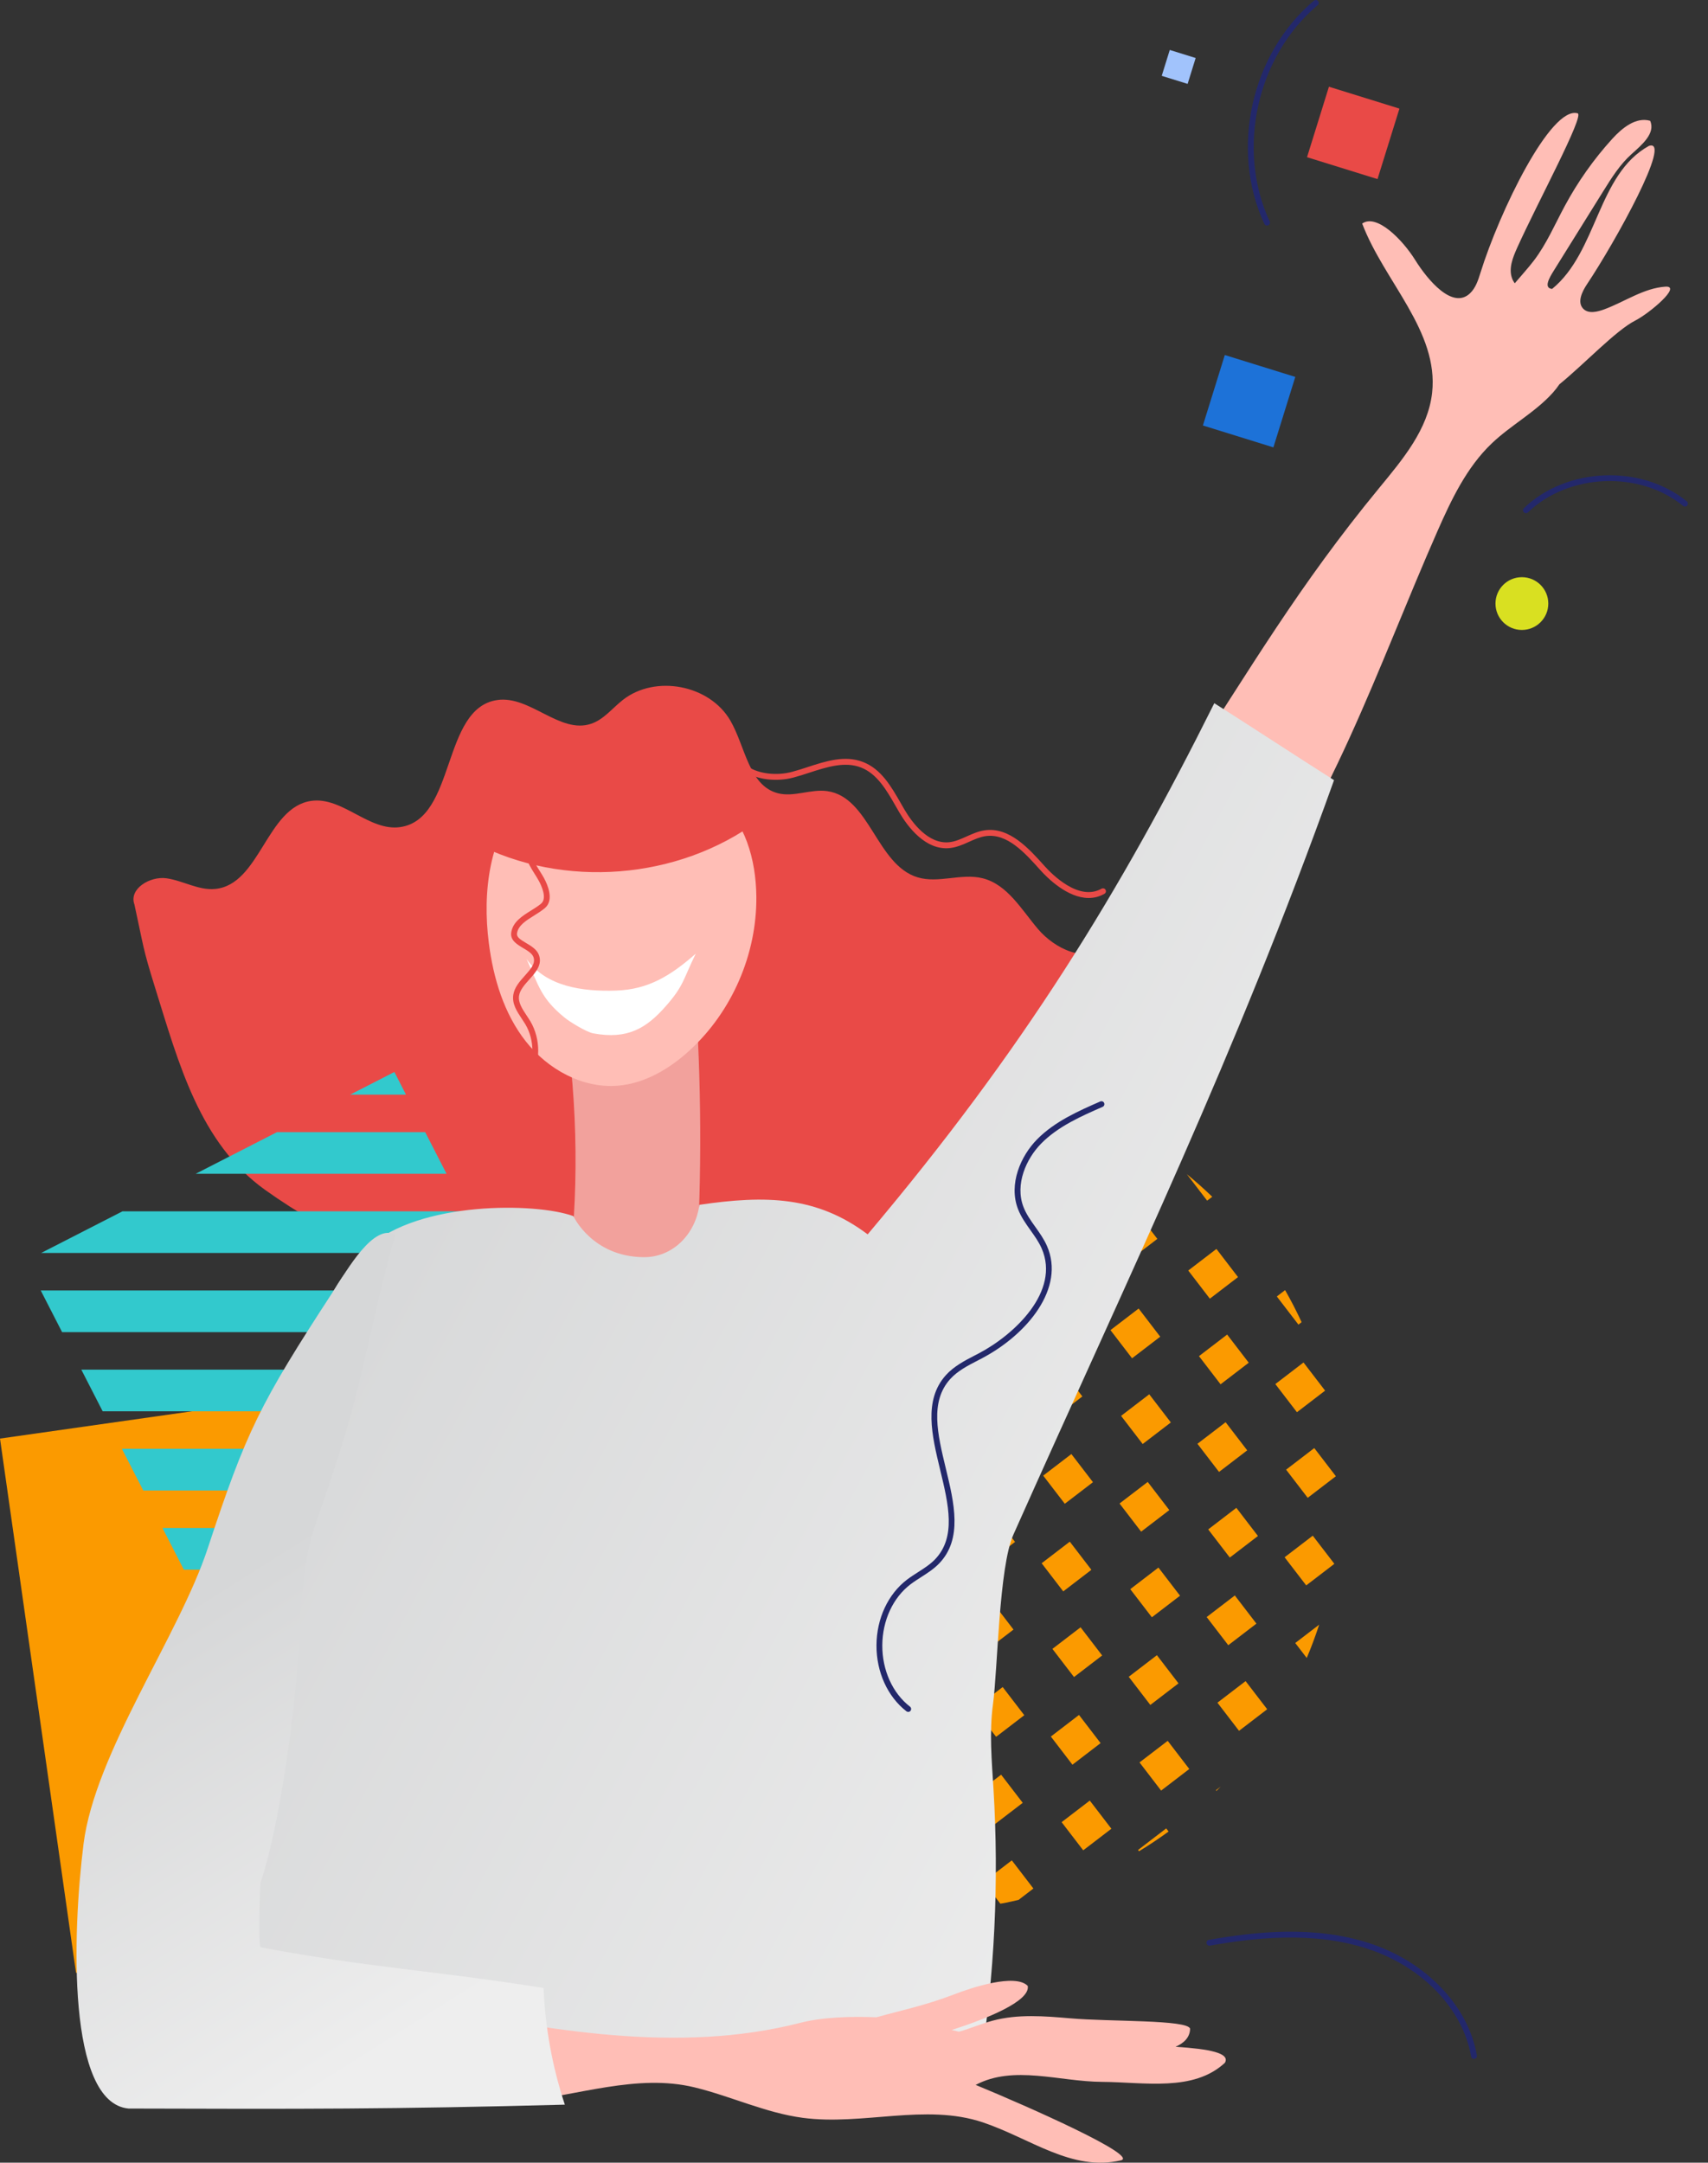 <svg width="79" height="100" viewBox="0 0 79 100" fill="none" xmlns="http://www.w3.org/2000/svg">
<rect x="0" y="0" width="79" height="100" fill="#333333" stroke="none"/>
<path d="M61.719 72.309L61.711 72.298C61.71 72.305 61.708 72.312 61.707 72.318L61.719 72.309Z" fill="#FB9A00"/>
<path d="M56.263 82.809C56.329 82.743 56.395 82.677 56.46 82.61L56.24 82.779L56.263 82.809Z" fill="#FB9A00"/>
<path d="M52.638 85.541L52.682 85.599C53.154 85.314 53.609 85.008 54.051 84.687L53.94 84.543L52.638 85.541Z" fill="#FB9A00"/>
<path d="M60.44 76.662C60.655 76.159 60.844 75.644 61.016 75.122L59.909 75.97L60.44 76.662Z" fill="#FB9A00"/>
<path d="M56.31 78.73L57.309 80.031L58.611 79.033L57.612 77.732L56.31 78.73Z" fill="#FB9A00"/>
<path d="M52.706 81.492L53.705 82.794L55.008 81.796L54.009 80.494L52.706 81.492Z" fill="#FB9A00"/>
<path d="M49.103 84.254L50.102 85.556L51.405 84.558L50.406 83.256L49.103 84.254Z" fill="#FB9A00"/>
<path d="M47.114 87.847L47.798 87.322L46.799 86.02L45.497 87.019L46.269 88.024C46.336 88.012 46.402 88.003 46.47 87.99C46.687 87.948 46.9 87.896 47.114 87.847Z" fill="#FB9A00"/>
<path d="M59.417 72.006L60.416 73.307L61.706 72.319C61.707 72.312 61.709 72.305 61.71 72.298L60.719 71.008L59.417 72.006Z" fill="#FB9A00"/>
<path d="M58.113 75.074L57.114 73.772L55.812 74.77L56.811 76.072L58.113 75.074Z" fill="#FB9A00"/>
<path d="M54.509 77.836L53.51 76.534L52.207 77.532L53.206 78.834L54.509 77.836Z" fill="#FB9A00"/>
<path d="M50.906 80.599L49.907 79.297L48.605 80.295L49.603 81.597L50.906 80.599Z" fill="#FB9A00"/>
<path d="M47.304 83.36L46.305 82.059L45.002 83.056L46.001 84.358L47.304 83.36Z" fill="#FB9A00"/>
<path d="M59.486 67.955L60.485 69.257L61.788 68.259L60.789 66.957L59.486 67.955Z" fill="#FB9A00"/>
<path d="M55.883 70.718L56.882 72.019L58.184 71.022L57.185 69.72L55.883 70.718Z" fill="#FB9A00"/>
<path d="M52.278 73.48L53.277 74.781L54.58 73.783L53.581 72.482L52.278 73.48Z" fill="#FB9A00"/>
<path d="M48.677 76.242L49.676 77.544L50.978 76.546L49.98 75.244L48.677 76.242Z" fill="#FB9A00"/>
<path d="M45.074 79.005L46.073 80.307L47.376 79.309L46.377 78.007L45.074 79.005Z" fill="#FB9A00"/>
<path d="M41.472 81.767L42.471 83.068L43.773 82.07L42.774 80.769L41.472 81.767Z" fill="#FB9A00"/>
<path d="M61.29 64.301L60.291 62.999L58.988 63.997L59.987 65.299L61.29 64.301Z" fill="#FB9A00"/>
<path d="M57.687 67.062L56.688 65.761L55.385 66.759L56.384 68.06L57.687 67.062Z" fill="#FB9A00"/>
<path d="M54.084 69.824L53.085 68.522L51.782 69.52L52.781 70.822L54.084 69.824Z" fill="#FB9A00"/>
<path d="M50.48 72.586L49.481 71.284L48.179 72.282L49.178 73.584L50.48 72.586Z" fill="#FB9A00"/>
<path d="M46.877 75.349L45.878 74.047L44.575 75.045L45.574 76.347L46.877 75.349Z" fill="#FB9A00"/>
<path d="M43.274 78.11L42.275 76.809L40.973 77.806L41.972 79.108L43.274 78.11Z" fill="#FB9A00"/>
<path d="M60.056 61.248L60.203 61.136C59.969 60.628 59.714 60.134 59.439 59.653L59.057 59.947L60.056 61.248Z" fill="#FB9A00"/>
<path d="M55.456 62.706L56.455 64.008L57.758 63.01L56.759 61.708L55.456 62.706Z" fill="#FB9A00"/>
<path d="M51.853 65.468L52.852 66.769L54.155 65.772L53.156 64.47L51.853 65.468Z" fill="#FB9A00"/>
<path d="M48.251 68.231L49.25 69.532L50.553 68.534L49.554 67.233L48.251 68.231Z" fill="#FB9A00"/>
<path d="M44.648 70.992L45.647 72.294L46.949 71.296L45.95 69.994L44.648 70.992Z" fill="#FB9A00"/>
<path d="M41.045 73.755L42.044 75.057L43.347 74.059L42.348 72.757L41.045 73.755Z" fill="#FB9A00"/>
<path d="M37.442 76.517L38.441 77.818L39.744 76.82L38.745 75.519L37.442 76.517Z" fill="#FB9A00"/>
<path d="M57.262 59.051L56.263 57.749L54.96 58.747L55.959 60.049L57.262 59.051Z" fill="#FB9A00"/>
<path d="M51.362 61.503L52.361 62.805L53.664 61.807L52.665 60.505L51.362 61.503Z" fill="#FB9A00"/>
<path d="M47.76 64.266L48.759 65.567L50.062 64.569L49.062 63.268L47.76 64.266Z" fill="#FB9A00"/>
<path d="M46.451 67.336L45.452 66.034L44.15 67.032L45.148 68.334L46.451 67.336Z" fill="#FB9A00"/>
<path d="M42.848 70.099L41.849 68.797L40.546 69.795L41.545 71.097L42.848 70.099Z" fill="#FB9A00"/>
<path d="M39.245 72.86L38.246 71.559L36.943 72.556L37.942 73.858L39.245 72.86Z" fill="#FB9A00"/>
<path d="M56.07 55.337C55.691 54.973 55.3 54.623 54.894 54.292L55.834 55.517L56.07 55.337Z" fill="#FB9A00"/>
<path d="M53.53 57.284L52.531 55.982L51.229 56.98L52.228 58.282L53.53 57.284Z" fill="#FB9A00"/>
<path d="M47.632 59.737L48.631 61.039L49.934 60.041L48.934 58.739L47.632 59.737Z" fill="#FB9A00"/>
<path d="M46.324 62.809L45.325 61.507L44.023 62.505L45.022 63.806L46.324 62.809Z" fill="#FB9A00"/>
<path d="M42.722 65.57L41.723 64.269L40.42 65.266L41.419 66.568L42.722 65.57Z" fill="#FB9A00"/>
<path d="M39.119 68.332L38.12 67.03L36.817 68.028L37.816 69.33L39.119 68.332Z" fill="#FB9A00"/>
<path d="M33.22 70.787L34.219 72.089L35.521 71.091L34.522 69.789L33.22 70.787Z" fill="#FB9A00"/>
<path d="M51.74 54.316L53.042 53.317L52.529 52.649C52.28 52.502 52.028 52.359 51.772 52.224L50.741 53.014L51.74 54.316Z" fill="#FB9A00"/>
<path d="M49.437 56.082L48.438 54.78L47.135 55.778L48.134 57.08L49.437 56.082Z" fill="#FB9A00"/>
<path d="M45.833 58.844L44.834 57.542L43.531 58.54L44.53 59.842L45.833 58.844Z" fill="#FB9A00"/>
<path d="M42.23 61.606L41.231 60.305L39.929 61.303L40.928 62.604L42.23 61.606Z" fill="#FB9A00"/>
<path d="M38.627 64.368L37.628 63.066L36.325 64.064L37.324 65.366L38.627 64.368Z" fill="#FB9A00"/>
<path d="M35.024 67.13L34.025 65.828L32.723 66.826L33.722 68.128L35.024 67.13Z" fill="#FB9A00"/>
<path d="M48.202 53.031L49.504 52.032L48.633 50.896C48.552 50.87 48.471 50.844 48.39 50.819L47.203 51.729L48.202 53.031Z" fill="#FB9A00"/>
<path d="M45.899 54.797L44.9 53.495L43.598 54.493L44.597 55.795L45.899 54.797Z" fill="#FB9A00"/>
<path d="M40 57.251L40.999 58.553L42.302 57.555L41.303 56.253L40 57.251Z" fill="#FB9A00"/>
<path d="M36.397 60.013L37.395 61.315L38.698 60.316L37.699 59.015L36.397 60.013Z" fill="#FB9A00"/>
<path d="M32.795 62.775L33.794 64.077L35.097 63.079L34.098 61.778L32.795 62.775Z" fill="#FB9A00"/>
<path d="M29.191 65.538L30.189 66.84L31.492 65.842L30.493 64.54L29.191 65.538Z" fill="#FB9A00"/>
<path d="M44.108 51.828L45.41 50.83L44.84 50.087C44.492 50.049 44.141 50.024 43.789 50.005L43.108 50.527L44.108 51.828Z" fill="#FB9A00"/>
<path d="M41.805 53.594L40.806 52.292L39.503 53.29L40.502 54.592L41.805 53.594Z" fill="#FB9A00"/>
<path d="M38.201 56.355L37.202 55.054L35.9 56.052L36.898 57.353L38.201 56.355Z" fill="#FB9A00"/>
<path d="M34.599 59.118L33.6 57.816L32.297 58.814L33.296 60.116L34.599 59.118Z" fill="#FB9A00"/>
<path d="M30.995 61.88L29.996 60.578L28.693 61.576L29.692 62.878L30.995 61.88Z" fill="#FB9A00"/>
<path d="M41.22 50.045C40.902 50.071 40.585 50.105 40.267 50.147L40.57 50.543L41.22 50.045Z" fill="#FB9A00"/>
<path d="M38.267 52.309L37.268 51.008L35.965 52.006L36.964 53.307L38.267 52.309Z" fill="#FB9A00"/>
<path d="M34.664 55.07L33.665 53.769L32.362 54.767L33.361 56.068L34.664 55.07Z" fill="#FB9A00"/>
<path d="M31.061 57.833L30.061 56.531L28.759 57.529L29.758 58.831L31.061 57.833Z" fill="#FB9A00"/>
<path d="M27.46 60.594L26.461 59.292L26.195 59.496C25.954 59.908 25.727 60.328 25.517 60.757L26.157 61.592L27.46 60.594Z" fill="#FB9A00"/>
<path d="M33.779 33.315C32.817 31.662 30.307 31.183 28.804 32.367C28.322 32.746 27.925 33.269 27.344 33.465C25.895 33.955 24.516 32.15 23.002 32.368C20.412 32.741 21.105 37.864 18.516 38.243C17.072 38.454 15.837 36.825 14.392 37.033C12.326 37.329 12.031 40.903 9.953 41.104C9.184 41.178 8.468 40.721 7.704 40.611C6.939 40.501 5.948 41.101 6.218 41.824C6.649 43.794 6.589 43.794 7.165 45.643C8.272 49.191 9.239 52.854 12.261 55.018C15.284 57.182 18.517 58.496 22.088 59.531C25.337 60.472 29.094 61.182 32.463 60.871C36.844 60.467 40.807 57.932 43.801 54.711C46.796 51.49 48.956 47.601 51.087 43.753C50.221 44.562 48.785 43.866 48.016 42.964C47.248 42.063 46.597 40.895 45.447 40.609C44.468 40.365 43.407 40.858 42.441 40.566C40.54 39.991 40.227 36.854 38.259 36.58C37.499 36.474 36.716 36.871 35.974 36.677C34.63 36.324 34.477 34.516 33.779 33.315Z" fill="#E94A47"/>
<path d="M32.943 58.928C32.698 58.812 32.454 58.697 32.209 58.581C32.467 54.305 32.445 50.012 32.146 45.738C30.384 46.882 28.208 47.37 26.126 47.091C26.741 51.138 26.783 55.272 26.25 59.33C28.464 59.006 30.706 58.871 32.943 58.928Z" fill="#F2A19C"/>
<path d="M26.765 87.918L3.516 91.222L0 66.518L23.25 63.213L26.765 87.918Z" fill="#FB9A00"/>
<path d="M18.242 49.567L16.198 50.614H18.778L18.242 49.567Z" fill="#32C9CD"/>
<path d="M9.051 54.274H20.654L19.666 52.348H12.812L9.051 54.274Z" fill="#32C9CD"/>
<path d="M1.904 57.935H22.532L21.544 56.009H5.666L1.904 57.935Z" fill="#32C9CD"/>
<path d="M2.872 61.596H24.409L23.421 59.669H1.884L2.872 61.596Z" fill="#32C9CD"/>
<path d="M4.749 65.257H26.286L25.298 63.33H3.761L4.749 65.257Z" fill="#32C9CD"/>
<path d="M6.626 68.917H22.114L25.875 66.99H5.638L6.626 68.917Z" fill="#32C9CD"/>
<path d="M8.503 72.578H14.967L18.728 70.651H7.515L8.503 72.578Z" fill="#32C9CD"/>
<path d="M9.847 75.2L11.582 74.311H9.392L9.847 75.2Z" fill="#32C9CD"/>
<path d="M70.391 29.128C71.066 29.128 71.613 28.582 71.613 27.908C71.613 27.234 71.066 26.688 70.391 26.688C69.717 26.688 69.17 27.234 69.17 27.908C69.17 28.582 69.717 29.128 70.391 29.128Z" fill="#D9E021"/>
<path d="M54.105 2.31L53.733 3.507L54.931 3.879L55.303 2.682L54.105 2.31Z" fill="#A1C3FC"/>
<path d="M61.467 4.01L60.454 7.269L63.714 8.281L64.728 5.022L61.467 4.01Z" fill="#E94A47"/>
<path d="M56.651 16.416L55.638 19.674L58.898 20.686L59.911 17.428L56.651 16.416Z" fill="#1D72D8"/>
<path d="M58.602 10.43C58.551 10.43 58.502 10.401 58.479 10.351C56.881 6.91 57.867 2.474 60.772 0.032C60.829 -0.017 60.914 -0.009 60.963 0.048C61.011 0.106 61.004 0.191 60.946 0.239C58.132 2.605 57.177 6.903 58.725 10.237C58.757 10.305 58.727 10.386 58.659 10.418C58.641 10.426 58.622 10.43 58.602 10.43Z" fill="#23286B"/>
<path d="M70.579 23.729C70.544 23.729 70.508 23.715 70.481 23.687C70.429 23.634 70.431 23.548 70.485 23.496C72.452 21.6 75.902 21.457 78.02 23.182C78.078 23.229 78.087 23.314 78.04 23.372C77.992 23.431 77.907 23.439 77.849 23.392C75.832 21.749 72.546 21.886 70.674 23.691C70.647 23.716 70.613 23.729 70.579 23.729Z" fill="#23286B"/>
<path d="M28.579 50.201C29.827 50.098 30.967 49.421 31.891 48.575C33.856 46.776 35.009 44.122 34.983 41.459C34.974 40.597 34.847 39.731 34.548 38.923C33.499 36.087 30.152 34.322 27.217 35.058C26.07 35.346 25.006 35.972 24.218 36.854C22.627 38.635 22.306 41.239 22.61 43.607C22.819 45.233 23.307 46.866 24.322 48.154C25.337 49.443 26.944 50.336 28.579 50.201Z" fill="#FFBEB6"/>
<path d="M24.355 44.343C25.256 45.618 26.932 45.855 28.494 45.803C29.979 45.754 31.007 45.126 32.181 44.096C31.584 45.315 31.632 45.573 30.792 46.527C29.903 47.536 29.036 48.078 27.436 47.78C27.124 47.722 26.353 47.25 26.108 47.048C25.028 46.163 24.933 45.615 24.355 44.343Z" fill="white"/>
<path d="M24.054 51.522C24.018 51.522 23.981 51.507 23.955 51.478C23.544 51.035 23.912 50.439 24.207 49.96L24.29 49.825C24.733 49.089 24.737 48.099 24.299 47.361C24.248 47.276 24.191 47.191 24.134 47.105C23.91 46.767 23.677 46.418 23.741 46C23.794 45.651 24.04 45.377 24.278 45.111C24.547 44.81 24.781 44.55 24.674 44.254C24.613 44.084 24.402 43.958 24.197 43.837C23.911 43.667 23.587 43.474 23.647 43.109C23.726 42.623 24.152 42.358 24.563 42.101C24.732 41.996 24.892 41.897 25.026 41.784C25.326 41.533 25.026 40.919 24.927 40.738C24.866 40.626 24.798 40.517 24.729 40.408C24.566 40.149 24.397 39.88 24.325 39.567C24.18 38.931 24.485 38.202 25.102 37.709C25.623 37.292 26.403 37.028 27.093 36.815C27.165 36.792 27.241 36.833 27.263 36.904C27.285 36.975 27.245 37.051 27.174 37.074C26.507 37.281 25.756 37.533 25.271 37.92C24.864 38.245 24.442 38.856 24.59 39.507C24.651 39.775 24.8 40.013 24.958 40.264C25.03 40.377 25.101 40.491 25.165 40.608C25.323 40.9 25.645 41.62 25.199 41.992C25.05 42.117 24.875 42.226 24.706 42.332C24.329 42.566 23.973 42.788 23.913 43.153C23.885 43.327 24.055 43.438 24.334 43.604C24.569 43.743 24.835 43.901 24.929 44.163C25.089 44.611 24.779 44.958 24.479 45.293C24.267 45.529 24.049 45.773 24.008 46.041C23.96 46.355 24.154 46.647 24.359 46.956C24.418 47.045 24.477 47.134 24.531 47.224C25.018 48.045 25.014 49.147 24.521 49.965L24.437 50.102C24.122 50.612 23.902 51.023 24.153 51.294C24.204 51.349 24.2 51.435 24.145 51.486C24.12 51.51 24.087 51.522 24.054 51.522Z" fill="#E94A47"/>
<path d="M77.029 13.255C76.03 13.322 75.151 13.951 74.212 14.3C73.885 14.421 73.467 14.525 73.226 14.272C72.94 13.973 73.174 13.486 73.404 13.141C74.708 11.191 77.377 6.371 76.266 6.747C73.882 8.065 73.898 11.635 71.79 13.359C71.388 13.321 71.651 12.86 71.865 12.517C72.629 11.291 73.394 10.063 74.158 8.837C74.539 8.226 74.927 7.605 75.464 7.125C75.936 6.701 76.586 6.162 76.324 5.585C75.668 5.398 75.033 5.913 74.573 6.418C73.714 7.363 72.971 8.414 72.367 9.54C71.912 10.386 71.531 11.28 70.949 12.045C70.679 12.399 70.36 12.746 70.061 13.1C70.015 13.033 69.972 12.962 69.942 12.882C69.765 12.419 69.971 11.907 70.174 11.456C71.107 9.384 73.301 5.335 72.971 5.24C71.729 4.882 69.35 9.794 68.471 12.627C68.366 12.966 68.249 13.32 67.991 13.564C67.189 14.325 66.038 12.956 65.454 12.018C64.869 11.08 63.674 9.866 63.005 10.337C64.023 13.02 66.556 15.314 66.239 18.166C66.051 19.854 64.879 21.242 63.8 22.553C60.048 27.109 57.874 30.86 54.648 35.803C54.22 36.459 52.622 39.196 53.02 39.87C53.27 40.294 53.869 39.797 54.31 40.014C55.582 40.639 56.63 41.708 57.231 42.991C61.512 37.584 63.707 30.876 66.484 24.565C67.131 23.097 67.838 21.607 69 20.5C69.888 19.654 71.007 19.067 71.826 18.156C71.934 18.036 72.034 17.906 72.127 17.77C73.269 16.842 74.737 15.278 75.634 14.823C76.295 14.487 77.813 13.203 77.029 13.255Z" fill="#FFBEB6"/>
<path d="M10.645 95.143C11.46 86.382 12.334 77.627 13.266 68.878C13.688 64.923 14.086 60.362 17.023 57.678C19.373 55.53 24.802 55.599 26.52 56.232C26.52 56.232 27.385 58.112 29.776 58.13C31.137 58.14 32.176 57.041 32.347 55.709C35.423 55.257 37.782 55.307 40.132 57.075C47.368 48.503 51.819 41.228 56.165 32.515C57.877 33.599 59.992 34.989 61.703 36.073C57.079 48.98 52.455 58.443 46.87 70.965C46.201 72.466 46.149 77.187 45.927 78.816C45.751 80.109 45.873 81.422 45.952 82.724C46.212 87.006 46.004 91.315 45.333 95.552C44.668 94.666 41.912 94.156 40.809 94.265C39.705 94.373 38.659 94.793 37.577 95.033C33.951 95.835 30.219 94.579 26.511 94.389C21.206 94.118 15.88 96.036 10.645 95.143Z" fill="url(#paint0_linear)"/>
<path d="M50.355 41.522C49.365 41.522 48.429 40.58 48.119 40.233C47.396 39.427 46.583 38.517 45.585 38.662C45.325 38.699 45.082 38.808 44.824 38.924C44.54 39.051 44.247 39.182 43.925 39.214C42.806 39.328 41.983 38.225 41.593 37.559C41.54 37.469 41.488 37.378 41.436 37.286C41.011 36.545 40.573 35.779 39.821 35.487C39.072 35.197 38.24 35.467 37.435 35.728C37.197 35.806 36.951 35.886 36.71 35.95C35.915 36.163 35.009 36.053 34.453 35.676C34.111 35.445 33.907 35.12 33.862 34.736C33.853 34.661 33.907 34.594 33.981 34.585C34.057 34.577 34.123 34.63 34.132 34.703C34.168 35.011 34.327 35.263 34.605 35.452C35.092 35.782 35.928 35.88 36.639 35.688C36.873 35.626 37.116 35.547 37.351 35.47C38.2 35.194 39.079 34.907 39.919 35.234C40.761 35.561 41.223 36.37 41.671 37.151C41.723 37.242 41.775 37.333 41.827 37.422C42.184 38.032 42.929 39.038 43.898 38.944C44.176 38.916 44.437 38.799 44.712 38.675C44.976 38.557 45.249 38.435 45.546 38.392C46.686 38.228 47.59 39.236 48.316 40.047C48.673 40.445 49.904 41.681 50.95 41.092C51.016 41.055 51.099 41.079 51.135 41.144C51.172 41.209 51.149 41.291 51.084 41.328C50.843 41.465 50.598 41.522 50.355 41.522Z" fill="#E94A47"/>
<path d="M21.955 38.972C23.01 36.365 25.479 34.313 28.276 34.012C31.073 33.712 34.042 35.33 35.078 37.944C31.359 40.691 26.056 41.106 21.955 38.972Z" fill="#E94A47"/>
<path d="M54.373 94.64C54.754 94.474 55.041 94.209 55.045 93.802C54.92 93.383 51.357 93.484 49.513 93.325C48.312 93.222 47.082 93.12 45.917 93.432C45.394 93.572 44.882 93.794 44.361 93.942C44.244 93.918 44.13 93.891 44.018 93.865C45.59 93.359 47.663 92.54 47.536 91.825C46.957 91.233 44.929 91.91 44.156 92.208C42.766 92.744 41.626 92.967 40.541 93.276C39.403 93.231 38.075 93.261 37.015 93.533C31.373 94.978 25.429 93.871 19.712 92.759C16.927 92.218 14.143 91.676 11.358 91.135C11.9 93.263 11.597 95.052 12.139 97.179C15.938 97.089 20.333 97.547 23.988 97.179C26.712 96.906 29.459 95.871 32.12 96.516C33.806 96.925 35.403 97.694 37.122 97.924C39.891 98.295 42.806 97.246 45.455 98.134C47.668 98.877 49.571 100.421 51.844 99.891C52.703 99.691 47.611 97.427 45.127 96.403C46.885 95.473 48.987 96.251 50.976 96.263C52.929 96.275 55.202 96.734 56.657 95.379C56.907 94.927 55.931 94.742 54.373 94.64Z" fill="#FFBEB6"/>
<path d="M12.049 90.038C17.068 90.988 20.118 91.117 25.142 91.923C25.217 93.755 25.549 95.575 26.125 97.316C18.188 97.529 13.866 97.52 5.943 97.496C3.094 97.225 3.346 89.391 3.863 85.268C4.393 81.045 8.273 75.64 9.606 71.599C11.39 66.189 11.995 64.943 15.44 59.667C16.065 58.708 17.28 56.55 18.289 57.09C17.448 59.926 16.867 63.277 16.026 66.112C14.384 71.65 14.104 70.441 13.812 76.209C13.676 78.899 12.956 84.384 12.049 87.056C12.017 87.149 11.951 90.02 12.049 90.038Z" fill="url(#paint1_linear)"/>
<path d="M68.177 95.2C68.112 95.2 68.055 95.154 68.044 95.088C67.659 92.882 65.774 90.926 63.242 90.105C60.724 89.288 58.029 89.6 55.963 89.963C55.889 89.978 55.819 89.926 55.806 89.853C55.793 89.779 55.842 89.709 55.916 89.696C58.014 89.328 60.751 89.012 63.327 89.847C65.953 90.7 67.91 92.738 68.311 95.042C68.324 95.115 68.275 95.186 68.201 95.198C68.193 95.2 68.185 95.2 68.177 95.2Z" fill="#23286B"/>
<path d="M42.008 79.156C41.979 79.156 41.95 79.147 41.925 79.128C41.052 78.451 40.534 77.311 40.54 76.076C40.546 74.841 41.075 73.705 41.955 73.038C42.118 72.914 42.292 72.803 42.461 72.695C42.75 72.51 43.024 72.335 43.249 72.101C44.235 71.072 43.871 69.564 43.486 67.967C43.103 66.381 42.708 64.742 43.748 63.587C44.121 63.173 44.618 62.916 45.099 62.667L45.267 62.58C46.916 61.717 49.053 59.712 48.178 57.721C48.049 57.427 47.863 57.165 47.666 56.889C47.449 56.583 47.224 56.267 47.085 55.905C46.641 54.75 47.209 53.454 47.968 52.682C48.788 51.85 49.906 51.361 50.892 50.93C50.961 50.901 51.041 50.932 51.07 51C51.1 51.069 51.069 51.149 51 51.179C50.036 51.6 48.944 52.077 48.161 52.872C47.462 53.582 46.937 54.765 47.338 55.808C47.465 56.138 47.669 56.426 47.887 56.731C48.083 57.007 48.286 57.292 48.426 57.612C49.275 59.545 47.542 61.696 45.392 62.82L45.223 62.908C44.763 63.145 44.287 63.391 43.948 63.768C43.003 64.817 43.365 66.316 43.748 67.903C44.134 69.501 44.532 71.152 43.443 72.288C43.195 72.546 42.895 72.738 42.605 72.924C42.441 73.028 42.272 73.136 42.117 73.254C41.304 73.87 40.815 74.926 40.809 76.077C40.804 77.228 41.282 78.288 42.09 78.913C42.149 78.959 42.16 79.044 42.114 79.104C42.089 79.138 42.049 79.156 42.008 79.156Z" fill="#23286B"/>
<defs>
<linearGradient id="paint0_linear" x1="15.863" y1="54.377" x2="60.796" y2="78.631" gradientUnits="userSpaceOnUse">
<stop stop-color="#D6D7D8"/>
<stop offset="1" stop-color="#EEEEEE"/>
</linearGradient>
<linearGradient id="paint1_linear" x1="9.392" y1="73.57" x2="21.444" y2="92.666" gradientUnits="userSpaceOnUse">
<stop stop-color="#D6D7D8"/>
<stop offset="1" stop-color="#EEEEEE"/>
</linearGradient>
</defs>
</svg>
